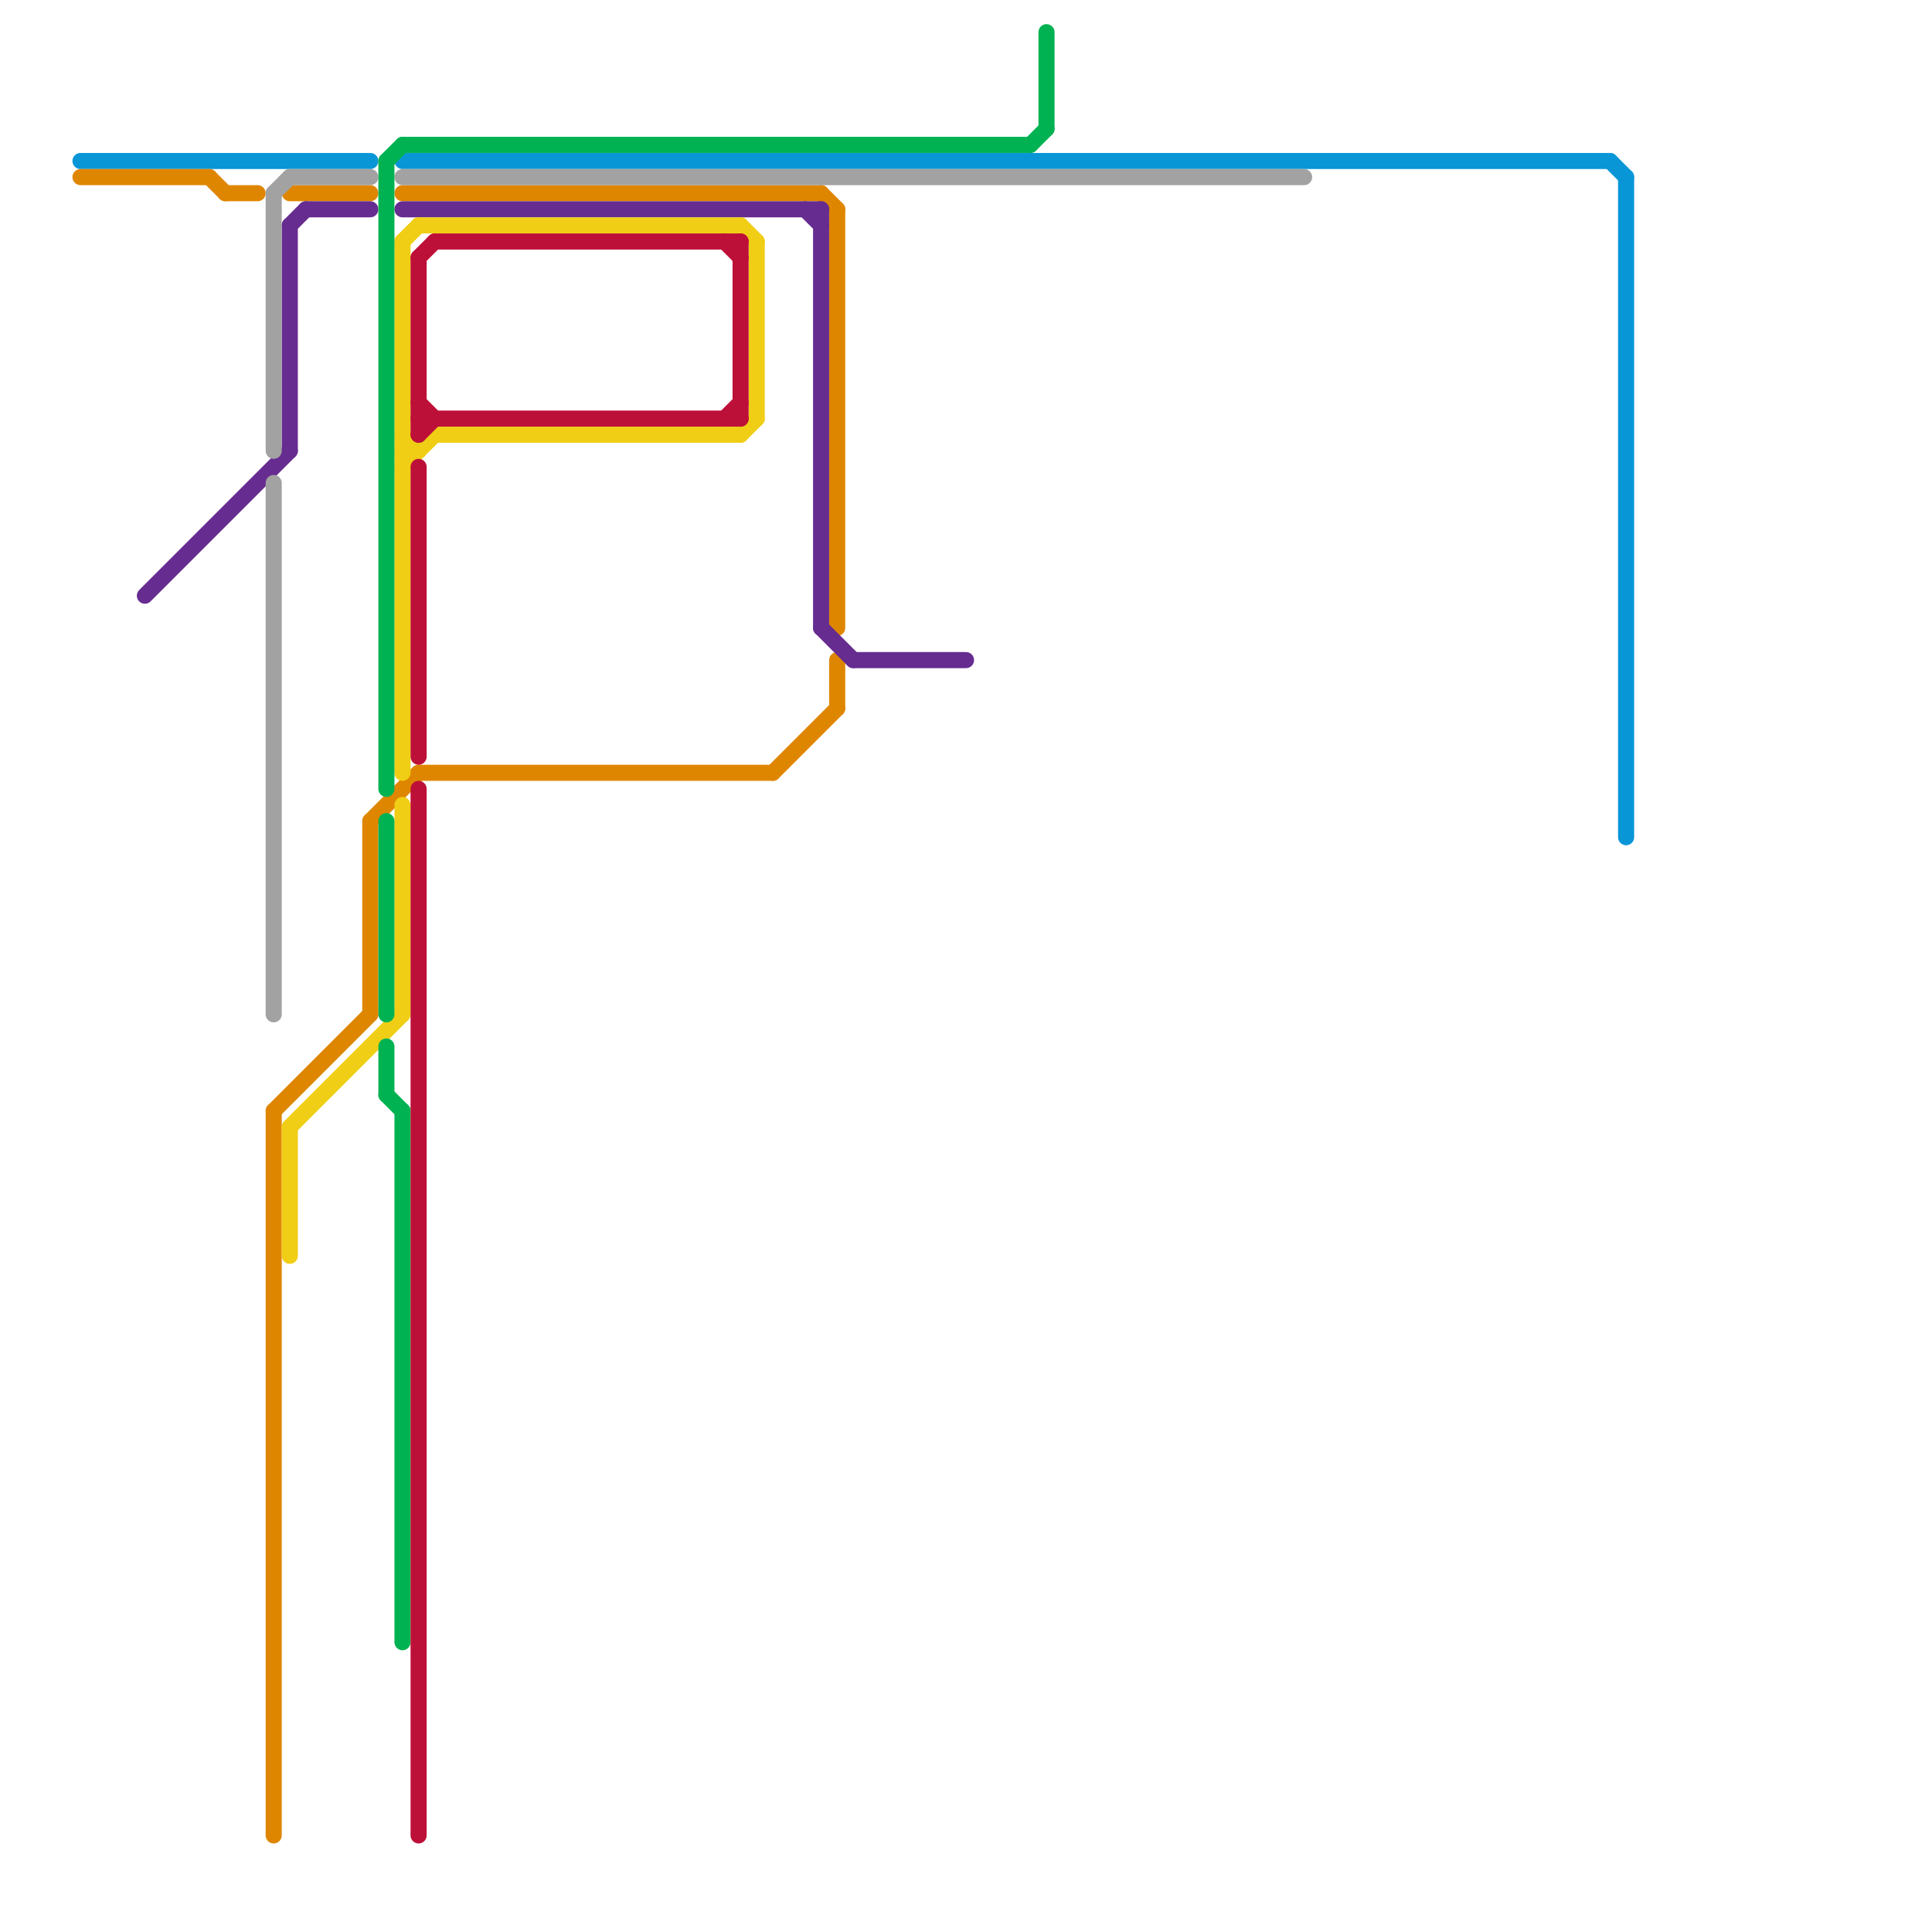 
<svg version="1.1" xmlns="http://www.w3.org/2000/svg" viewBox="0 0 120 120">
<style>text { font: 1px Helvetica; font-weight: 600; white-space: pre; dominant-baseline: central; } line { stroke-width: 1; fill: none; stroke-linecap: round; stroke-linejoin: round; } .c0 { stroke: #0896d7 } .c1 { stroke: #df8600 } .c2 { stroke: #662c90 } .c3 { stroke: #a2a2a2 } .c4 { stroke: #f0ce15 } .c5 { stroke: #00b251 } .c6 { stroke: #bd1038 }</style><defs><g id="wm-xf"><circle r="1.2" fill="#000"/><circle r="0.9" fill="#fff"/><circle r="0.6" fill="#000"/><circle r="0.3" fill="#fff"/></g><g id="wm"><circle r="0.6" fill="#000"/><circle r="0.3" fill="#fff"/></g></defs><line class="c0" x1="5" y1="10" x2="23" y2="10"/><line class="c0" x1="25" y1="10" x2="100" y2="10"/><line class="c0" x1="101" y1="11" x2="101" y2="52"/><line class="c0" x1="100" y1="10" x2="101" y2="11"/><line class="c1" x1="5" y1="11" x2="13" y2="11"/><line class="c1" x1="17" y1="69" x2="23" y2="63"/><line class="c1" x1="13" y1="11" x2="14" y2="12"/><line class="c1" x1="18" y1="12" x2="23" y2="12"/><line class="c1" x1="26" y1="48" x2="48" y2="48"/><line class="c1" x1="52" y1="41" x2="52" y2="44"/><line class="c1" x1="23" y1="51" x2="23" y2="63"/><line class="c1" x1="17" y1="69" x2="17" y2="114"/><line class="c1" x1="25" y1="12" x2="51" y2="12"/><line class="c1" x1="14" y1="12" x2="16" y2="12"/><line class="c1" x1="48" y1="48" x2="52" y2="44"/><line class="c1" x1="51" y1="12" x2="52" y2="13"/><line class="c1" x1="52" y1="13" x2="52" y2="39"/><line class="c1" x1="23" y1="51" x2="26" y2="48"/><line class="c2" x1="51" y1="39" x2="53" y2="41"/><line class="c2" x1="9" y1="37" x2="18" y2="28"/><line class="c2" x1="51" y1="13" x2="51" y2="39"/><line class="c2" x1="50" y1="13" x2="51" y2="14"/><line class="c2" x1="19" y1="13" x2="23" y2="13"/><line class="c2" x1="18" y1="14" x2="18" y2="28"/><line class="c2" x1="25" y1="13" x2="51" y2="13"/><line class="c2" x1="18" y1="14" x2="19" y2="13"/><line class="c2" x1="53" y1="41" x2="60" y2="41"/><line class="c3" x1="18" y1="11" x2="23" y2="11"/><line class="c3" x1="17" y1="30" x2="17" y2="63"/><line class="c3" x1="17" y1="12" x2="17" y2="28"/><line class="c3" x1="25" y1="11" x2="81" y2="11"/><line class="c3" x1="17" y1="12" x2="18" y2="11"/><line class="c4" x1="46" y1="27" x2="47" y2="26"/><line class="c4" x1="26" y1="14" x2="46" y2="14"/><line class="c4" x1="25" y1="27" x2="26" y2="28"/><line class="c4" x1="25" y1="15" x2="25" y2="48"/><line class="c4" x1="25" y1="29" x2="27" y2="27"/><line class="c4" x1="27" y1="27" x2="46" y2="27"/><line class="c4" x1="18" y1="70" x2="18" y2="78"/><line class="c4" x1="46" y1="14" x2="47" y2="15"/><line class="c4" x1="47" y1="15" x2="47" y2="26"/><line class="c4" x1="25" y1="50" x2="25" y2="63"/><line class="c4" x1="18" y1="70" x2="25" y2="63"/><line class="c4" x1="25" y1="28" x2="26" y2="28"/><line class="c4" x1="25" y1="15" x2="26" y2="14"/><line class="c5" x1="24" y1="68" x2="25" y2="69"/><line class="c5" x1="25" y1="9" x2="64" y2="9"/><line class="c5" x1="65" y1="2" x2="65" y2="8"/><line class="c5" x1="24" y1="51" x2="24" y2="63"/><line class="c5" x1="24" y1="10" x2="24" y2="49"/><line class="c5" x1="24" y1="10" x2="25" y2="9"/><line class="c5" x1="64" y1="9" x2="65" y2="8"/><line class="c5" x1="25" y1="69" x2="25" y2="102"/><line class="c5" x1="24" y1="65" x2="24" y2="68"/><line class="c6" x1="26" y1="16" x2="26" y2="27"/><line class="c6" x1="26" y1="27" x2="27" y2="26"/><line class="c6" x1="26" y1="49" x2="26" y2="114"/><line class="c6" x1="45" y1="26" x2="46" y2="25"/><line class="c6" x1="46" y1="15" x2="46" y2="26"/><line class="c6" x1="26" y1="25" x2="27" y2="26"/><line class="c6" x1="45" y1="15" x2="46" y2="16"/><line class="c6" x1="27" y1="15" x2="46" y2="15"/><line class="c6" x1="26" y1="29" x2="26" y2="47"/><line class="c6" x1="26" y1="16" x2="27" y2="15"/><line class="c6" x1="26" y1="26" x2="46" y2="26"/>
</svg>
